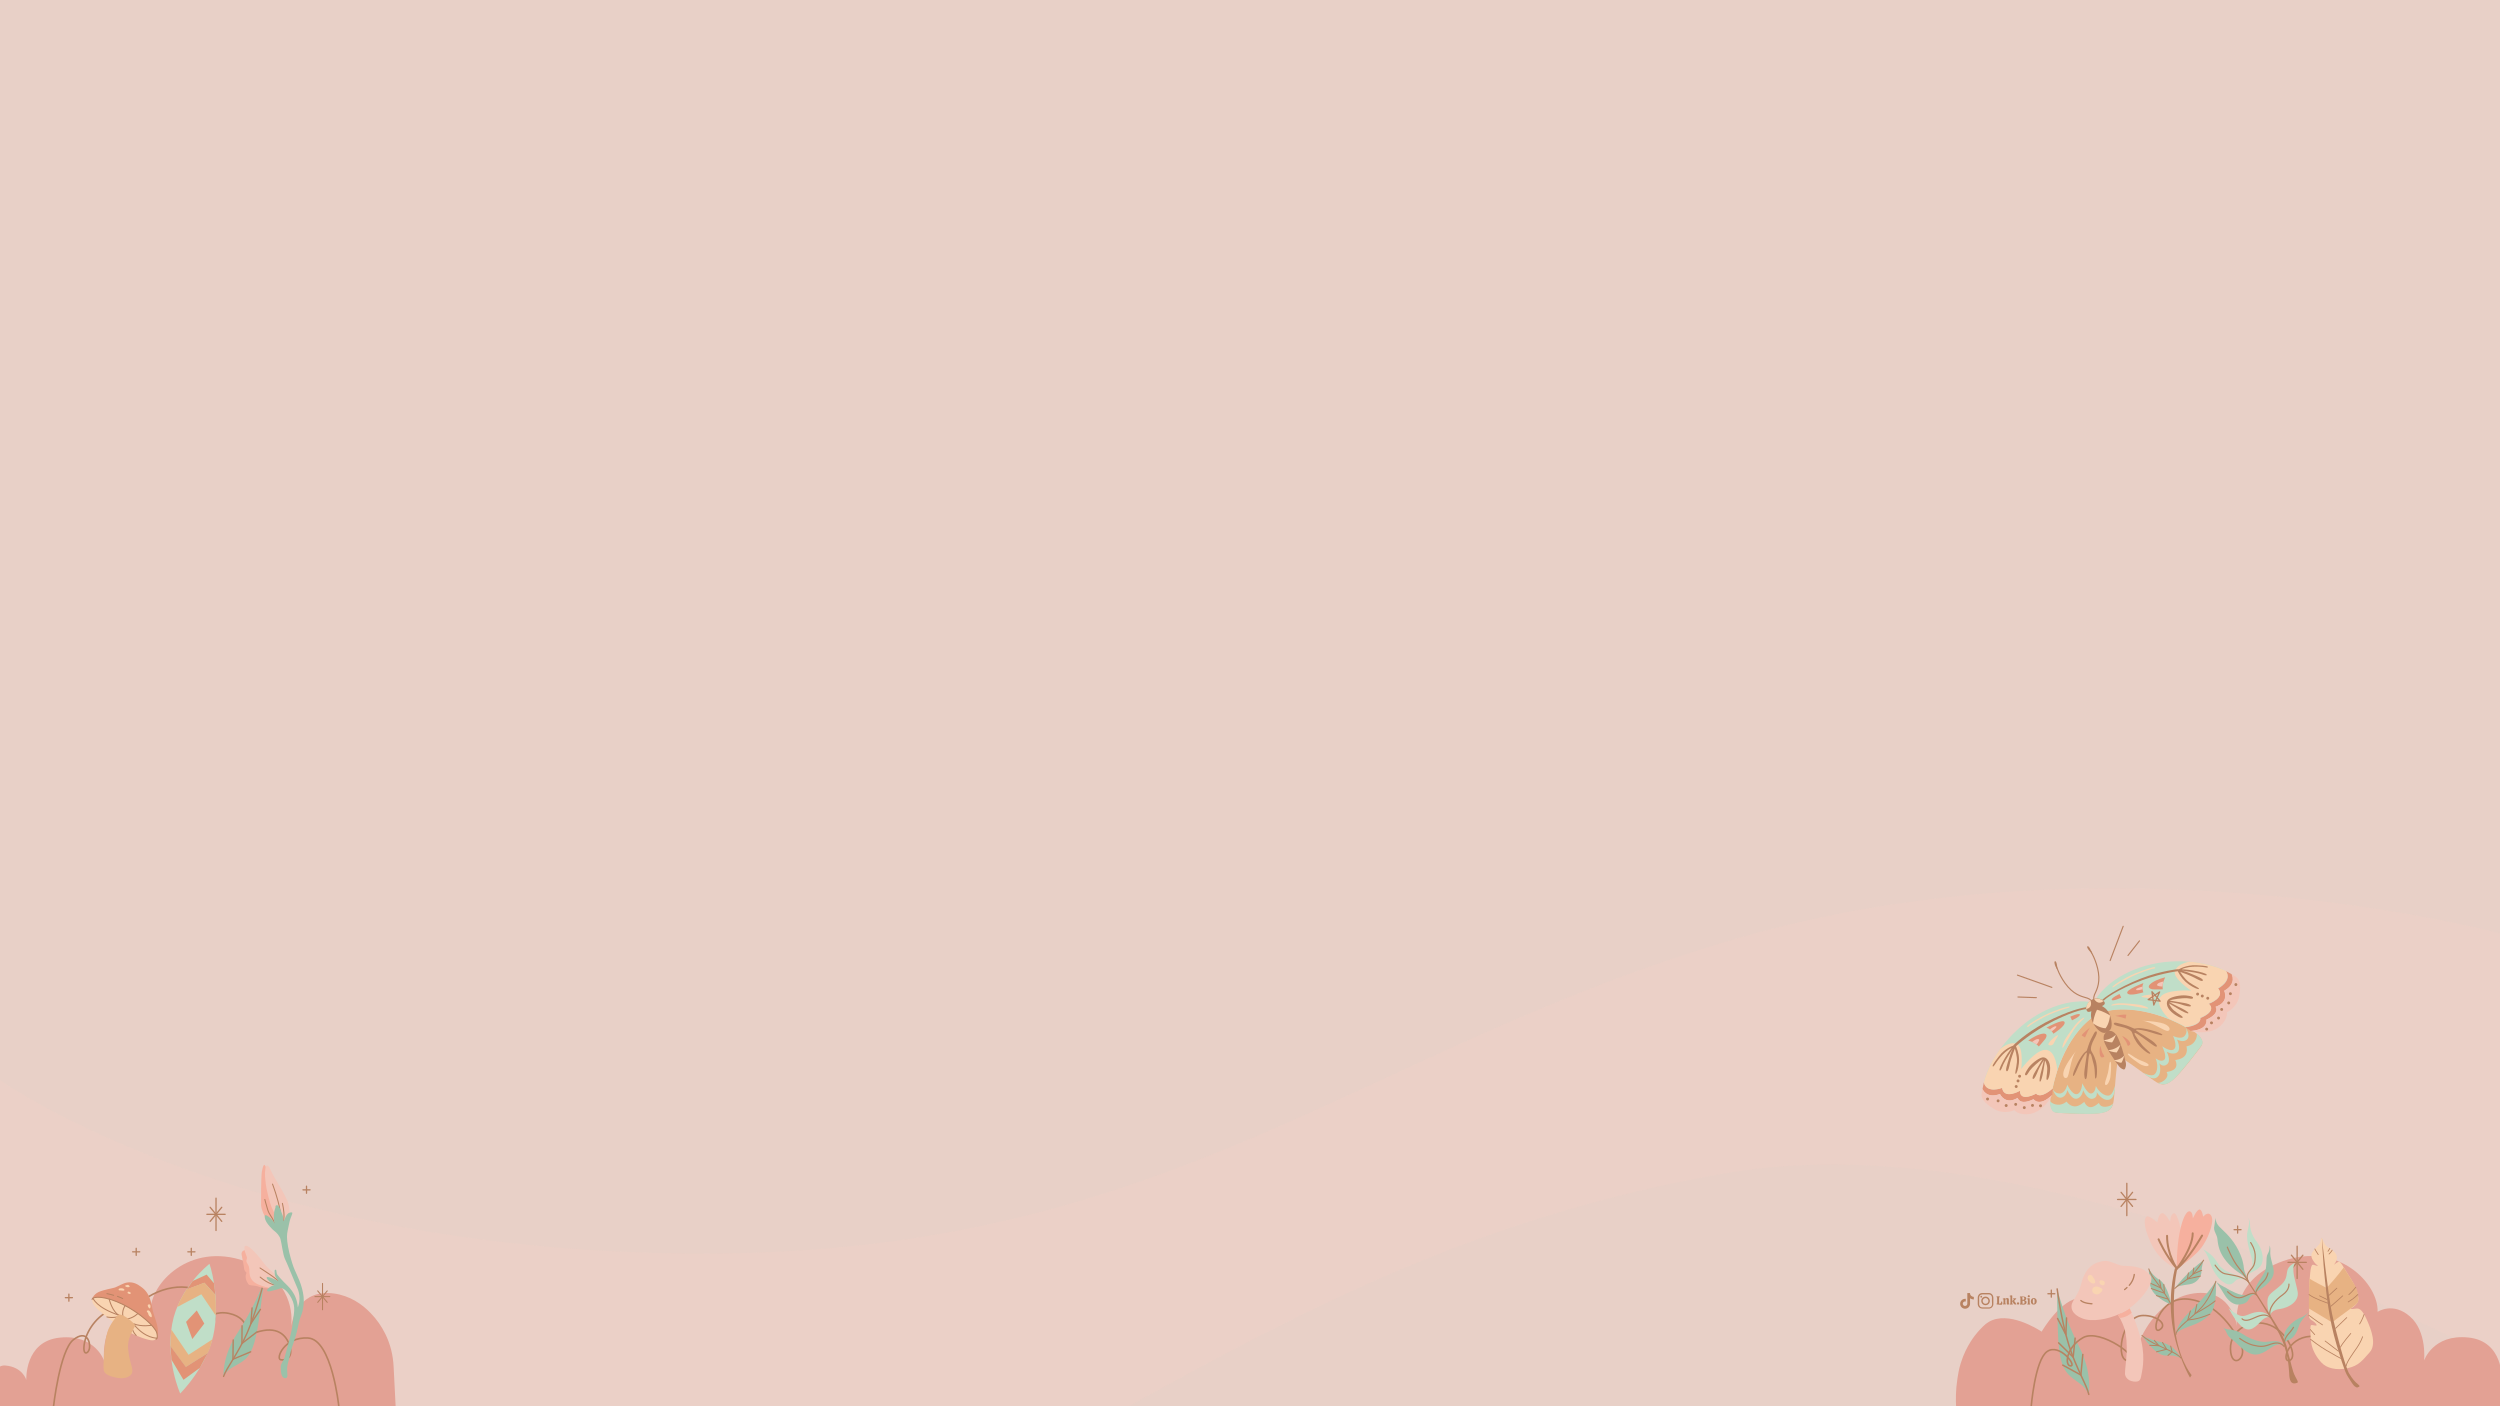 <?xml version="1.0" encoding="utf-8"?>
<!-- Generator: Adobe Illustrator 27.4.0, SVG Export Plug-In . SVG Version: 6.00 Build 0)  -->
<svg version="1.1" id="Layer_2_00000125573127398769242890000015701075204274931083_"
	 xmlns="http://www.w3.org/2000/svg" xmlns:xlink="http://www.w3.org/1999/xlink" x="0px" y="0px" viewBox="0 0 1920 1080"
	 style="enable-background:new 0 0 1920 1080;" xml:space="preserve">
<style type="text/css">
	.st0{clip-path:url(#XMLID_00000029733296461401672160000012913380600751518619_);}
	.st1{opacity:0.3;fill:#F0D0C7;enable-background:new    ;}
	.st2{fill:none;stroke:#B88261;stroke-width:0.877;stroke-miterlimit:10;}
	.st3{fill:#B88261;}
	.st4{fill:#E7B283;}
	.st5{fill:#E29376;}
	.st6{fill:#F9D4B1;}
	.st7{fill:#C0DEC8;}
	.st8{fill:#F3C6B9;}
	.st9{fill:none;stroke:#B88261;stroke-width:0.877;stroke-linecap:round;stroke-miterlimit:10;}
	.st10{fill:none;stroke:#B88261;stroke-width:0.973;stroke-linecap:round;stroke-linejoin:round;stroke-miterlimit:10;}
	.st11{fill:#E3A194;}
	.st12{fill:#9AC1A9;}
	.st13{fill:none;stroke:#B88261;stroke-width:1.143;stroke-linecap:round;stroke-linejoin:round;stroke-miterlimit:10;}
	.st14{fill:none;stroke:#B88261;stroke-width:1.006;stroke-linecap:round;stroke-linejoin:round;stroke-miterlimit:10;}
	.st15{fill:none;stroke:#B88261;stroke-width:1.251;stroke-linecap:round;stroke-linejoin:round;stroke-miterlimit:10;}
	.st16{fill:#F6B09E;}
	.st17{fill:none;stroke:#B88261;stroke-width:1.531;stroke-linecap:round;stroke-linejoin:round;stroke-miterlimit:10;}
	.st18{fill:none;stroke:#B88261;stroke-width:0.766;stroke-linecap:round;stroke-linejoin:round;stroke-miterlimit:10;}
	.st19{fill:none;stroke:#B88261;stroke-width:1.028;stroke-linecap:round;stroke-miterlimit:10;}
	.st20{fill:none;stroke:#B88261;stroke-width:0.632;stroke-linecap:round;stroke-miterlimit:10;}
	.st21{fill:none;stroke:#B88261;stroke-width:0.915;stroke-linecap:round;stroke-miterlimit:10;}
	.st22{fill:none;stroke:#B88261;stroke-width:1.066;stroke-linecap:round;stroke-linejoin:round;stroke-miterlimit:10;}
	.st23{fill:none;stroke:#B88261;stroke-width:0.821;stroke-linecap:round;stroke-linejoin:round;stroke-miterlimit:10;}
	.st24{fill:none;stroke:#B88261;stroke-width:0.797;stroke-linecap:round;stroke-miterlimit:10;}
</style>
<g>
	<defs>
		<rect id="XMLID_00000181055417188480198630000001816666888478950280_" width="1920" height="1080"/>
	</defs>
	
		<use xlink:href="#XMLID_00000181055417188480198630000001816666888478950280_"  style="overflow:visible;opacity:0.68;fill:#E8D0C7;enable-background:new    ;"/>
	<clipPath id="XMLID_00000093165317054273464630000000075444268771001270_">
		
			<use xlink:href="#XMLID_00000181055417188480198630000001816666888478950280_"  style="overflow:visible;opacity:0.68;enable-background:new    ;"/>
	</clipPath>
	<g style="clip-path:url(#XMLID_00000093165317054273464630000000075444268771001270_);">
		<path class="st1" d="M0,829.5c0,0,188.5,134.4,544.6,133.2s501.6-158.5,790.5-242.3c289-83.8,584.9-3.5,584.9-3.5V1046
			c0,0-341.4-188.8-594.4-145s-408.8,157-619.1,266.5c-163.2,85-538.1,124.5-706.5-69.4V829.5z"/>
		<g>
			<g>
				<g>
					<path class="st2" d="M1608.3,767.9c0,0-0.8-1.1,0.2-3.8c1-2.6,4.5-7.6,3.1-17.1c-1.4-9.4-6.2-17-6.2-17"/>
					<path class="st3" d="M1603.1,726.8c-0.7,0.4,0.6,2.4,1.5,3.4c1,1,1.9,2.1,2.3,3c0,0-0.8-3.2-1.6-4.4
						C1604.6,727.4,1603.8,726.4,1603.1,726.8z"/>
				</g>
				<g>
					<path class="st2" d="M1606.2,768.9c0,0-0.3-1.3-3-2.3c-2.6-1-8.7-1.5-15-8.7s-8.9-15.8-8.9-15.8"/>
					<path class="st3" d="M1578.3,738.2c0.8-0.2,1.4,2,1.5,3.4c0.2,1.4,0.3,2.8,0.7,3.7c0,0-1.9-2.6-2.3-4.1
						C1577.8,739.8,1577.5,738.5,1578.3,738.2z"/>
				</g>
				<g>
					<path class="st4" d="M1605.9,782.2c0,0-15.3,9.4-25.9,39.9s-2.6,32.3,0.2,32.5c2.8,0.2,25.1,1.8,33.8,0.1c8.6-1.7,9-5.7,9.7-13
						c0.6-7.4,1.4-18.6,2.4-25.2s-5.1-18.9-7.9-24.2C1615.4,786.9,1609,779.9,1605.9,782.2z"/>
					<path class="st5" d="M1605,789.2c0,0-5.4,4.2-6.3,6l2.6,1.6C1601.4,796.8,1603.3,791.8,1605,789.2z"/>
					<path class="st6" d="M1594.4,807.2c0,0-4.9,5.8-8.1,12c-3.3,6.2-1.3,9.7,1,8.5C1589.5,826.6,1589.8,813.4,1594.4,807.2z"/>
					<path class="st3" d="M1610.1,792.2c0.8,0.5,0.1,2.5-1.8,5.9s-3,7-2.2,9c0.9,1.9,1.9,2.6,3.4,7.4c1.5,4.8,1.2,13.5,0,13.8
						s0-5.6-1.6-11s-1.4-7.1-2.8-8.3s-1.8,16.6-2.6,18.7c-0.6,2.1-1.7,1.2-1.8-2.3c-0.2-3.5,2.1-15,2-16.6s-2.6,2-4.8,6.4
						c-2.2,4.4-4.7,11.7-5.7,11.1c-1-0.6,2.3-8.8,5.8-14.2c3.4-5.4,4.2-4,4.8-5.7s1.4-4.8,3-8.2
						C1607.7,794.7,1608.9,791.4,1610.1,792.2z"/>
					<path class="st5" d="M1613,803.5c0.3-1.1,0.6,3.2,1.8,5.4s2.2,2.8-0.2,3.2C1612.4,812.6,1612,807.1,1613,803.5z"/>
					<path class="st6" d="M1620.8,815.5c1.2,0.5,0.1,10.8-0.1,12.2s-1.8,6-3.5,5.6s0.9-5.9,1.7-9.3
						C1619.8,820.7,1619.7,815,1620.8,815.5z"/>
					<path class="st7" d="M1624.2,834c0,0-1.4,7-4.7,7.4c-3.3,0.5-7.8-3-9.9-7.4c0,0-0.2,5.2-3.4,5.8c-3.2,0.6-7-7.9-7-7.9
						s-0.4,7.8-4.2,8.4c-3.7,0.6-7.3-7.2-7.3-7.2s-1.5,6.6-5.8,6.7s-5.5-3.8-5.5-3.8s1.9,7.4,6.2,7s5.1-5.8,5.1-5.8s3.1,7.4,7.2,6.6
						c4.1-0.7,5-6.5,5-6.5s2.7,7.1,7,6.6c4.3-0.6,3.4-5.1,3.4-5.1s4.3,7,9.4,5.8C1624.9,843.1,1624.2,834,1624.2,834z"/>
					<path class="st7" d="M1622.8,847.4c0,0-1.4,2.3-5.8,2.6s-5-3-5-3s-4.1,3.8-7,3.3c-3-0.6-4.3-4.1-4.3-4.1s-3.8,3.8-7.6,3.5
						c-3.8-0.3-6-3.7-6-3.7s-2.9,2.8-7,2.4c-4-0.4-5.7-2.7-5.7-2.7s-0.3,2,0.6,5c1,3,2.2,3.8,5.4,4s15,0.9,24.1,0.8
						C1613.9,855.4,1621.4,854.8,1622.8,847.4z"/>
				</g>
				<g>
					<path class="st4" d="M1618.6,776.4c0,0,17.1-5.5,47.1,6.2c30.1,11.8,26.2,19,24.6,21.2c-1.7,2.2-15,20.2-21.8,25.8
						c-6.9,5.5-10.2,3.2-16.2-1.1c-6.1-4.3-15-11-20.7-14.6c-5.7-3.4-11-16.2-13.4-21.8C1615.9,786.6,1614.8,777.2,1618.6,776.4z"/>
					<path class="st5" d="M1624.4,780.2c0,0,6.6-1.4,8.6-0.9l-0.5,3C1632.6,782.4,1627.6,780.6,1624.4,780.2z"/>
					<path class="st6" d="M1645,783.9c0,0,7.6,0.1,14.4,1.6s8.2,5.3,5.8,6.2C1662.9,792.7,1652.6,784.5,1645,783.9z"/>
					<path class="st3" d="M1623.4,786.1c-0.1,1,1.8,1.7,5.7,2.5s7.4,2.3,8.2,4.2c0.9,1.9,0.7,3.1,3.4,7.4s9.4,9.7,10.6,9
						c1-0.7-4.2-3.6-7.4-8.3s-4.5-5.7-4.6-7.5c0-1.8,13.8,9.4,15.8,10.2s2-0.5-0.6-2.9s-12.8-8.2-13.9-9.3s3.2-0.6,7.9,0.5
						c4.7,1.2,11.9,4,12.2,2.9c0.2-1.1-8.2-4-14.6-4.9s-5.8,0.6-7.4-0.1s-4.5-2.1-8.2-3C1626.9,785.9,1623.6,784.6,1623.4,786.1z"/>
					<path class="st5" d="M1630.1,795.7c-1-0.5,2,2.6,3,4.9c1,2.3,0.7,3.4,2.5,2C1637.4,801,1633.5,797.3,1630.1,795.7z"/>
					<path class="st6" d="M1634.2,809.4c-0.4,1.3,8.2,7.1,9.3,7.8c1.1,0.8,5.8,2.5,6.6,1c0.8-1.5-5.1-3.2-8.2-4.7
						S1634.6,808.2,1634.2,809.4z"/>
					<path class="st7" d="M1646,823.9c0,0,6.2,3.4,8.7,1.2s2.7-7.9,0.8-12.3c0,0,4.1,3.3,6.6,1.1c2.5-2.1-1.5-10.4-1.5-10.4
						s6.2,4.7,9,2.3c3-2.4-0.7-10.2-0.7-10.2s6,3.1,8.9,0c2.8-3.2,0.6-6.7,0.6-6.7s4.3,6.2,1.3,9.3c-3,3-7.8,0.1-7.8,0.1
						s3.5,7.1,0.3,9.8c-3.2,2.6-8.2-0.4-8.2-0.4s3.7,6.7,0.4,9.6c-3.3,2.9-6.1-0.8-6.1-0.8s2.6,7.8-1.8,10.9
						C1652.5,830.4,1646,823.9,1646,823.9z"/>
					<path class="st7" d="M1657.1,831.6c0,0,2.6,0.5,5.8-2.6c3.1-3.1,1-5.7,1-5.7s5.5-0.6,7-3.3c1.5-2.6-0.3-5.9-0.3-5.9
						s5.4-0.5,7.6-3.5s1-7,1-7s4-0.4,6.3-3.8c2.3-3.4,1.6-6.1,1.6-6.1s1.7,1,3.4,3.8c1.7,2.7,1.4,4.1-0.6,6.7
						c-2,2.6-9.1,12.1-15,18.8C1669,830,1663.7,835.3,1657.1,831.6z"/>
				</g>
				<g>
					<path class="st7" d="M1604.2,769.4c0,0-17.2-3.3-39.8,10.1s-37.4,36.9-40.8,51.8c0,0,1.6,8.6,14,4.2c0,0,1,9,13.7,2.2
						c0,0-0.6,8.8,12.4,2.2c0,0,3.5,4.6,12.8-4c0,0,5-33.9,29.4-53.7c0,0,3-3,2.5-7.5C1607.8,770.2,1604.2,769.4,1604.2,769.4z"/>
					<path class="st5" d="M1576.5,835.9c0,0-8.7,8.3-12.8,4c0,0-12.1,6.8-12.4-2.2c0,0-12.2,7-13.7-2.2c0,0-11.6,4.8-14-4.2l-1,5
						c0,0,2.8,7.8,13.4,3.9c0,0,3.8,8.7,13.6,3c0,0,1.4,6.2,12.2,1c0,0,4,6.6,14.4-3.4L1576.5,835.9z"/>
					<path class="st8" d="M1547,852.6c0,0-7.7,3.8-15.8-1c-8.1-4.9-8.9-8.2-9.3-9.6s0.6-5.7,0.6-5.7s2.8,7.8,13.4,3.9
						c0,0,3.9,8.8,13.6,3c0,0,1.5,6.2,12.2,1c0,0,4.7,6.3,14.4-3.4c0,0-4.2,9.2-12.1,13C1556.2,857.8,1548.5,854.9,1547,852.6z"/>
					<path class="st6" d="M1536.2,805.6c0,0,6.6-5.9,12.4-4c5.9,1.9,3.7,19.4,3.7,19.4s11.6-15.7,19.3-14.7c7.7,1,8.4,15.8,8.4,15.8
						s-3.3,11-3.5,13.8c0,0-9.1,8.4-12.8,4c0,0-12.4,7-12.4-2.2c0,0-12,7.2-13.7-2.2c0,0-12,4.6-14-4.2
						C1523.5,831.4,1526.6,818.3,1536.2,805.6z"/>
					<path class="st3" d="M1602.2,773.6c0,0-7.7,0.4-25.4,8.7s-27.9,18.1-29,19s-1.7,1.8-1.7,1.8s-6.2,1.8-11,8.2
						c-4.9,6.3-5.1,7.4-4.6,7.7s1-0.5,1.6-1.4c0.6-1,6.2-9.8,12.9-12.8c0,0-2.6,3.2-5.1,7.5c-2.6,4.4-5,9.3-4.1,9.8
						c0.8,0.6,1.8-2.2,2.9-4.9c1.1-2.6,7.2-11.9,7.2-11.9s-1.6,2.9-3,7.6c-1.4,4.7-3,9.2-1.8,9.8s2.1-3.8,2.6-6.4
						c0.6-2.6,2.9-9.1,3.7-11c0,0,2,5.8,1.6,10.4c-0.4,4.6-1.8,8.6-1,9c0.7,0.4,2-3.4,2.5-8s-0.3-8.6-2.2-13.2
						c0,0,11.7-10.9,29.3-19.6c17.6-8.7,24.9-8.9,24.9-8.9L1602.2,773.6z"/>
					<path class="st3" d="M1555.7,825.8c1,0.4,1.5-1.2,3.2-3.6c1.7-2.4,7.8-7.8,9.8-8.8c0,0-4.6,7.8-5.8,9.8
						c-1.2,1.9-2.5,4.9-1.6,5.4c1,0.6,3-3.8,4-6.5c1-2.6,4.4-8,4.4-8s-0.9,4.5-1.8,7.8c-1,3.4-2.1,8.6-1.2,8.8
						c0.8,0.2,1.9-4,2.6-8.2s1.3-8.1,1.3-8.1s1.7,2.8,1.7,6.6s-1.3,8.2-0.2,8.4c1,0.2,2.5-4.3,2.4-9.4s-3-8.5-6-7.9
						c-3.1,0.6-8.5,4.9-10.8,8.2C1555.4,823.8,1554.6,825.4,1555.7,825.8z"/>
					<path class="st6" d="M1589.5,773.2c-0.1,0.8-0.2,0.6-3,1.4c-2.8,0.8-11.2,3.5-17.4,6.9c-6.2,3.3-10.6,6.2-11.3,7
						c-0.7,0.7-1.5-0.1-0.5-1c1-1,10.4-7.2,19.3-10.6C1585.4,773.4,1589.6,772.7,1589.5,773.2z"/>
					<path class="st5" d="M1565.8,803.7c0,0,3.5-3.8,5-5.8c1.4-2.1,1.9-5.1-3.3-3.8c-5.2,1.4-9.8,5.1-9.8,5.1
						S1562.7,800.2,1565.8,803.7z"/>
					<path class="st8" d="M1565.9,798.2c1,0.7-1.8,4-1.8,4s-2.1-1.4-3.4-2C1560.7,800.2,1564.4,797.1,1565.9,798.2z"/>
					<path class="st5" d="M1571.6,789.3c0,0,3.2,0.4,5.4,4.6c0,0,9.6-6,8.6-8.9C1584.6,782,1571.6,789.3,1571.6,789.3z"/>
					<path class="st8" d="M1579.2,788.3c0.9,0.8-3.4,3.7-3.4,3.7l-1.5-1.4C1574.3,790.6,1578.2,787.4,1579.2,788.3z"/>
					<path class="st5" d="M1590,780.8l1.3,2.8c0,0,6.7-3,6-4.5C1596.6,777.8,1590,780.8,1590,780.8z"/>
					<path class="st6" d="M1600.7,781.7c0.3,0.6-2.8,2.2-6.6,7.2c-3.8,5-9.2,15.8-9.9,15.8c-0.7,0-0.2-1.8,1-4.9
						c1.3-3,6.2-9.4,8.6-12.7C1596.4,783.9,1600.2,781,1600.7,781.7z"/>
					<path class="st6" d="M1580.6,795.1c0.4,0.2-1.8,2.8-2.8,5.2c-1,2.3-2.2,3-4.3,2.3C1571.3,802,1579.4,794.5,1580.6,795.1z"/>
					<g>
						<path class="st3" d="M1550,827c0.2,0.6,1,0.8,1.5,0.6s0.8-1,0.6-1.5c-0.2-0.6-1-0.8-1.5-0.6C1550,825.7,1549.8,826.4,1550,827
							z"/>
						<path class="st3" d="M1548.8,830.6c0.2,0.6,1,0.8,1.5,0.6c0.6-0.2,0.8-1,0.6-1.5c-0.2-0.6-1-0.8-1.5-0.6
							C1548.8,829.4,1548.6,830.1,1548.8,830.6z"/>
						<path class="st3" d="M1547.4,834.9c0.2,0.6,1,0.8,1.5,0.6c0.6-0.2,0.8-1,0.6-1.5c-0.2-0.6-1-0.8-1.5-0.6
							C1547.4,833.7,1547.1,834.3,1547.4,834.9z"/>
						<path class="st3" d="M1525.4,844.5c0.2,0.6,1,0.8,1.5,0.6s0.8-1,0.6-1.5c-0.2-0.6-1-0.8-1.5-0.6
							C1525.4,843.3,1525.1,843.9,1525.4,844.5z"/>
						<path class="st3" d="M1533.5,845.9c0.2,0.6,1,0.8,1.5,0.6s0.8-1,0.6-1.5c-0.2-0.6-1-0.8-1.5-0.6
							C1533.5,844.7,1533.3,845.4,1533.5,845.9z"/>
						<path class="st3" d="M1539.7,849.5c0.2,0.6,1,0.8,1.5,0.6c0.6-0.2,0.8-1,0.6-1.5c-0.2-0.6-1-0.8-1.5-0.6
							C1539.7,848.3,1539.4,849,1539.7,849.5z"/>
						<path class="st3" d="M1547,848.6c0.2,0.6,1,0.8,1.5,0.6s0.8-1,0.6-1.5c-0.2-0.6-1-0.8-1.5-0.6S1546.8,848.1,1547,848.6z"/>
						<path class="st3" d="M1553.6,851.1c0.2,0.6,1,0.8,1.5,0.6c0.6-0.2,0.8-1,0.6-1.5c-0.2-0.6-1-0.8-1.5-0.6
							C1553.6,849.9,1553.4,850.6,1553.6,851.1z"/>
						<path class="st3" d="M1559.9,849.4c0.2,0.6,1,0.8,1.5,0.6c0.6-0.2,0.8-1,0.6-1.5c-0.2-0.6-1-0.8-1.5-0.6
							C1559.9,848.2,1559.7,848.9,1559.9,849.4z"/>
						<path class="st3" d="M1566.1,849.7c0.2,0.6,1,0.8,1.5,0.6s0.8-1,0.6-1.5c-0.2-0.6-1-0.8-1.5-0.6
							C1566,848.5,1565.8,849.1,1566.1,849.7z"/>
					</g>
				</g>
				<g>
					<path class="st7" d="M1609.9,766.8c0,0,8.7-15.2,33.5-23.7c24.9-8.6,52.3-4.5,65.9,2.6c0,0,5.5,6.8-6,13.4
						c0,0,6.2,6.6-7.2,11.8c0,0,7,5.4-6.4,10.9c0,0,1.2,5.7-11.4,7.1c0,0-29-18.2-59.9-12.5c0,0-4.3,0.3-7.4-3
						C1608.2,770.1,1609.9,766.8,1609.9,766.8z"/>
					<path class="st5" d="M1678.5,789c0,0,12-1.2,11.4-7.1c0,0,13-4.8,6.4-10.9c0,0,13.1-4.7,7.2-11.8c0,0,11.2-5.7,6-13.4l4.5,2.4
						c0,0,4.2,7.2-5.7,12.7c0,0,4.2,8.6-6.6,12.3c0,0,3.9,5-7.1,9.9c0,0,2.4,7.4-12,8.7L1678.5,789z"/>
					<path class="st8" d="M1710.3,777.4c0,0,7.9-3.4,9.5-12.6s-0.4-12.1-1.3-13.3c-0.9-1.3-4.7-3.3-4.7-3.3s4.2,7.2-5.7,12.7
						c0,0,4.2,8.7-6.6,12.3c0,0,3.7,5.1-7.1,9.9c0,0,1.8,7.7-12,8.7c0,0,9.8,2.7,17.8-0.7S1711.1,779.9,1710.3,777.4z"/>
					<path class="st6" d="M1681.5,738.6c0,0-8.7,1.1-11.1,6.8s12.4,15.4,12.4,15.4s-19.4-1.4-23.7,5c-4.3,6.4,6.6,16.6,6.6,16.6
						s10.6,4.7,12.7,6.3c0,0,12.3-1.4,11.4-7.1c0,0,13.4-5,6.4-10.9c0,0,13.3-4.5,7.2-11.8c0,0,11.2-6.2,6-13.4
						C1709.4,745.8,1697.5,739.6,1681.5,738.6z"/>
					<path class="st3" d="M1614.4,768c0,0,5.3-5.6,23.2-13.7c17.8-8.1,31.8-9.4,33.3-9.8c1.4-0.2,2.5-0.1,2.5-0.1s5.4-3.4,13.4-3.1
						c7.9,0.4,8.9,0.9,8.9,1.4s-1,0.5-2.1,0.2c-1-0.2-11.5-1.7-18.1,1.5c0,0,4.1,0.1,9.1,1s10.2,2.2,10.2,3.3c-0.1,1-2.8-0.1-5.6-1
						c-2.8-0.9-13.8-2.3-13.8-2.3s3.2,0.6,7.8,2.6c4.6,1.9,9,3.7,8.6,5s-4.2-0.9-6.6-2.2s-8.8-3.8-10.8-4.4c0,0,3.1,5.3,6.9,8
						s7.7,4.2,7.5,5s-3.9-0.7-7.7-3.3c-3.7-2.6-6.3-5.8-8.6-10.2c0,0-15.8,1.8-33.9,9.5c-18.1,7.8-22.9,13.1-22.9,13.1L1614.4,768z"
						/>
					<path class="st3" d="M1684.2,766.5c-0.4,1-1.9,0.4-4.8,0.1c-2.9-0.2-11,0.8-13.1,1.8c0,0,9,1.5,11.2,1.9s5.3,1.2,5.1,2.3
						c-0.2,1-4.8-0.2-7.5-1.2c-2.6-1-9-1.8-9-1.8s3.9,2.2,7.1,3.7c3.2,1.4,7.8,4,7.5,4.8s-4.3-1.1-7.9-3.3c-3.7-2.2-7-4.2-7-4.2
						s1,3.1,4,5.6s7,4.3,6.5,5.3c-0.6,1-4.9-1-8.6-4.3c-3.8-3.4-4.6-7.8-2.2-9.8s9.2-3.3,13.3-2.9
						C1683,765,1684.6,765.5,1684.2,766.5z"/>
					<path class="st6" d="M1622.3,758.1c0.6,0.5,0.6,0.2,3-1.4c2.4-1.6,10-6.2,16.6-8.8s11.6-4.1,12.6-4.1c1-0.1,0.9-1.2-0.5-1
						s-12.2,3.3-20.6,7.8C1625.1,755,1621.9,757.8,1622.3,758.1z"/>
					<path class="st5" d="M1661,759.8c0,0-5.2,0.2-7.7,0c-2.5-0.3-5.1-1.9-0.7-5c4.4-3,10.3-4.2,10.3-4.2S1660.3,755.3,1661,759.8z"
						/>
					<path class="st8" d="M1656.6,756.4c-0.1,1.2,4.2,1.3,4.2,1.3s0.2-2.6,0.7-3.9C1661.6,753.8,1656.8,754.6,1656.6,756.4z"/>
					<path class="st5" d="M1646.2,755c0,0-1.8,2.7-0.1,7.1c0,0-10.8,3.4-12.3,0.7C1632.2,760.1,1646.2,755,1646.2,755z"/>
					<path class="st8" d="M1640.5,760c0,1.2,5-0.2,5-0.2l-0.1-2.1C1645.4,757.8,1640.5,758.7,1640.5,760z"/>
					<path class="st5" d="M1627.8,763.4l1.3,2.8c0,0-6.6,3.1-7.3,1.7C1621.2,766.4,1627.8,763.4,1627.8,763.4z"/>
					<path class="st6" d="M1621.5,772.1c0.2,0.6,3.5-0.7,9.8-0.3s18,3.3,18.5,2.7c0.4-0.6-1.3-1.3-4.4-2.3s-11.2-1.5-15.3-1.7
						C1626,770.3,1621.2,771.3,1621.5,772.1z"/>
					<path class="st6" d="M1644.7,765.5c-0.1,0.4,3.3,0.5,5.8,1.2s3.6,0.3,4.6-1.8C1656.1,762.9,1645,764.2,1644.7,765.5z"/>
					<path class="st3" d="M1688.8,763c0.2,0.6,0,1.2-0.6,1.5c-0.6,0.2-1.2,0-1.5-0.6c-0.2-0.6,0-1.2,0.6-1.5
						C1687.9,762.2,1688.6,762.4,1688.8,763z"/>
					<path class="st3" d="M1692.4,764.5c0.2,0.6,0,1.2-0.6,1.5c-0.6,0.2-1.2,0-1.5-0.6c-0.2-0.6,0-1.2,0.6-1.5
						C1691.5,763.7,1692.2,763.9,1692.4,764.5z"/>
					<path class="st3" d="M1696.6,766.2c0.2,0.6,0,1.2-0.6,1.5c-0.6,0.2-1.2,0-1.5-0.6c-0.2-0.6,0-1.2,0.6-1.5
						C1695.7,765.4,1696.3,765.6,1696.6,766.2z"/>
					<path class="st3" d="M1718.2,755.7c0.2,0.6,0,1.2-0.6,1.5s-1.2,0-1.5-0.6c-0.2-0.6,0-1.2,0.6-1.5
						C1717.3,754.9,1717.9,755.1,1718.2,755.7z"/>
					<path class="st3" d="M1714,762.7c0.2,0.6,0,1.2-0.6,1.5c-0.6,0.2-1.2,0-1.5-0.6c-0.2-0.6,0-1.2,0.6-1.5
						C1713,761.9,1713.8,762.2,1714,762.7z"/>
					<path class="st3" d="M1712.7,769.8c0.2,0.6,0,1.2-0.6,1.5c-0.6,0.2-1.2,0-1.5-0.6c-0.2-0.6,0-1.2,0.6-1.5
						C1711.8,769,1712.5,769.3,1712.7,769.8z"/>
					<path class="st3" d="M1707.3,774.8c0.2,0.6,0,1.2-0.6,1.5c-0.6,0.2-1.2,0-1.5-0.6c-0.2-0.6,0-1.2,0.6-1.5
						C1706.3,774,1707,774.2,1707.3,774.8z"/>
					<path class="st3" d="M1704.9,781.4c0.2,0.6,0,1.2-0.6,1.5c-0.6,0.2-1.2,0-1.5-0.6c-0.2-0.6,0-1.2,0.6-1.5
						C1703.9,780.6,1704.6,780.9,1704.9,781.4z"/>
					<path class="st3" d="M1699.5,785.1c0.2,0.6,0,1.2-0.6,1.5c-0.6,0.2-1.2,0-1.5-0.6s0-1.2,0.6-1.5
						C1698.6,784.3,1699.2,784.6,1699.5,785.1z"/>
					<path class="st3" d="M1695.8,789.9c0.2,0.6,0,1.2-0.6,1.5c-0.6,0.2-1.2,0-1.5-0.6c-0.2-0.6,0-1.2,0.6-1.5
						C1694.8,789.1,1695.4,789.4,1695.8,789.9z"/>
				</g>
				<g>
					<path class="st3" d="M1632.2,820.3c0,0,0.8-1.6,0.5-3.8s-4.3-17.8-7.5-21.9c-3.2-4.1-5.9-2.6-5.9-2.6c3-1.4,3.1-6.7,1.2-12.2
						c-2-5.4-6.2-7.1-6.2-7.1c3.3-1.5,2.5-3.3,0.2-4.7c-2.2-1.5-5.4-1.4-6.6-0.9l-1.8,0.9c-1.2,0.6-3.3,3-3.7,5.6
						c-0.3,2.7,0.5,4.5,3.8,3c0,0-1.4,4.3,1.4,9.4c2.8,5,7,8.4,10,7c0,0-2.9,1.1-1.8,6.2c1,5,10.3,18.3,11.8,20
						c1.4,1.6,3.1,2.1,3.1,2.1S1631.8,821.8,1632.2,820.3z"/>
					<path class="st6" d="M1605.4,768.2c0,0,2.5,5.4-3.2,6.8C1602.2,775,1601.8,771.4,1605.4,768.2z"/>
					<path class="st6" d="M1610.5,775.5c0,0-2.2,3.8-3.1,10.4c0,0,4.9,3.7,9.7,3.8c3-3.8,3.4-9.8,3.4-9.8
						C1614.9,776.3,1610.5,775.5,1610.5,775.5z"/>
					<path class="st6" d="M1615.5,798.9c0,0,5.6-0.2,9.6-4.4c0,0-1.6,4.3-3,6.1C1622.1,800.5,1618.7,800.6,1615.5,798.9z"/>
					<path class="st6" d="M1619,806.6c0,0,5.6-0.2,9.6-4.4c0,0-1.6,4.3-3,6.1C1625.6,808.2,1622.2,808.3,1619,806.6z"/>
					<path class="st6" d="M1623.6,814.2c0,0,4.7,0.2,7.8-3.6c0,0-1,4.1-2.2,5.6C1629.3,816.2,1626.5,816.2,1623.6,814.2z"/>
					<path class="st6" d="M1608.2,767c0,0,2.6,5.4,7.3,1.9C1615.4,768.9,1613.1,766.2,1608.2,767z"/>
				</g>
			</g>
			<line class="st9" x1="1620.6" y1="737.7" x2="1630.6" y2="711.4"/>
			<line class="st9" x1="1634.3" y1="733.8" x2="1643.1" y2="722.6"/>
			<polygon class="st10" points="1654.1,771.9 1652.7,761.6 1659,768.9 1649.8,767.7 1658.6,761.8 			"/>
			<line class="st9" x1="1575.8" y1="758.3" x2="1549.4" y2="748.9"/>
			<line class="st9" x1="1563.9" y1="766.2" x2="1549.8" y2="765.7"/>
		</g>
		<path class="st11" d="M1951.6,1080.8c0,0-0.5-33.3-14-32.2c-13.4,1.1-16.2,11.1-16.2,11.1s1.6-29.7-25.7-32.5
			c-27.2-2.8-34,17.7-34,17.7s2.4-22.3-10.8-33.8c-13.2-11.6-24.9-3.6-24.9-3.6c0.8-21.5-29.9-54.2-72.6-39
			c-37.4,13.3-36.3,42.8-35.4,49.8c-1.1-6.1-6.9-28.5-32.9-25c-30.1,4-42.4,37.8-42.4,37.8c-8.7-26.4-29.3-34-44.4-34.2
			c-15.2-0.3-30.3,25.8-30.3,25.8c-2.9-1.9-25.6-16.3-40.6-7.5c-3.2,1.9-5.6,4.6-8.5,7.8c-1.6,1.9-8.8,10.2-13,23.8
			c-1.5,4.8-2.1,8.5-2.6,12c-1.4,9-1.3,16.5-1,21.9"/>
		<g>
			<g>
				<path class="st12" d="M1579.9,989.9c0,0-0.1,16.2,0.6,33.7c0.7,17.4,2.6,27.3,9.4,33.3c6.9,6,10.7,6.4,14.2,14.1
					c0,0,3.3-16.3-7.7-37.5C1585.5,1012.2,1579.9,989.9,1579.9,989.9z"/>
				<path class="st13" d="M1579.9,989.9c0,0,3.3,25.2,9,43.2c5.7,18,13.8,30.6,15.3,37.8"/>
				<polyline class="st13" points="1587.1,1012.2 1586.6,1025 1580.2,1012.6 				"/>
				<polyline class="st13" points="1593.7,1027.7 1592.2,1042.3 1581,1031.3 				"/>
				<polyline class="st13" points="1599.6,1040.2 1598.1,1056 1584.2,1048.4 				"/>
			</g>
			<g>
				<line class="st14" x1="1633.4" y1="908.8" x2="1633.4" y2="933.6"/>
				<line class="st14" x1="1640.4" y1="921.2" x2="1626.3" y2="921.2"/>
				<line class="st14" x1="1629" y1="915.7" x2="1637.8" y2="926.5"/>
				<line class="st14" x1="1637.8" y1="915.7" x2="1629" y2="926.5"/>
			</g>
			<g>
				<line class="st14" x1="1764.2" y1="957.1" x2="1764.2" y2="981.9"/>
				<line class="st14" x1="1771.2" y1="969.5" x2="1757.2" y2="969.5"/>
				<line class="st14" x1="1759.8" y1="964" x2="1768.6" y2="974.8"/>
				<line class="st14" x1="1768.6" y1="964" x2="1759.8" y2="974.8"/>
			</g>
			<g>
				<line class="st14" x1="1718.5" y1="941.6" x2="1718.5" y2="947"/>
				<line class="st14" x1="1715.8" y1="944.4" x2="1721.1" y2="944.4"/>
			</g>
			<g>
				<line class="st14" x1="1575.4" y1="990.8" x2="1575.4" y2="996.2"/>
				<line class="st14" x1="1572.8" y1="993.6" x2="1578.1" y2="993.6"/>
			</g>
			<path class="st15" d="M1801.3,1044.8c0,0-8.6-19.4-26.8-18.5c-18.2,1-22.4,20.6-16.1,18.5s-0.6-21.1-14.8-27
				c-14.3-5.8-31.2,3.2-30.6,18.5c0.6,15.4,12.5,7.5,8.5-2.6c-4-10.2-18.5-33.8-41.3-36c-22.7-2.1-28.6,27.7-21.7,23.6
				s-2.2-11.2-12.7-11c-16.9,0.2-21.7,35.8-11.1,34.6c10.6-1.2-21.7-25-34.9-17.6c-13.2,7.4-14.3,21.8-9.5,21.7
				c4.8,0-8.5-17.5-18-11.1c-9.5,6.3-12.4,43-12.4,43"/>
			<g>
				<path class="st3" d="M1671,971.6c0,0-6.2,19.9-2.9,44.3c3.4,24.5,13.8,42.1,13.8,42.1l1.3-1.9c0,0-11.8-13.6-13.4-42.4
					c-1.6-28.9,3.4-43,3.4-43L1671,971.6z"/>
				<path class="st8" d="M1656.8,938.7c0,0,1-6.8,3.7-7c2.6-0.2,6.2,6.7,6.2,6.7s-0.1-5.3,2.6-6.6c2.8-1.4,7.3,14.4,5.8,24
					c-1.4,9.6-3.4,18.6-3.4,18.6s-12.6-4.5-19.7-19.5s-4.8-20-3.2-20.7C1650.6,933.4,1656.8,938.7,1656.8,938.7z"/>
				<path class="st16" d="M1681.2,930.3c-3.6,0.2-9.7,15.9-9.4,44c0,0,6.1-3.5,14.6-11.4c8.6-7.8,12.2-20.1,12.6-25
					c0.3-5-2.8-8.2-7-3.5c0,0-0.9-6.4-3.2-5.4c-2.3,1-4.7,6.8-4.7,6.8S1684.2,930,1681.2,930.3z"/>
				<path class="st17" d="M1657.8,951.8c0,0,5.3,12.5,14.1,22.5c0,0-7.6-10.5-7.6-25.2"/>
				<path class="st17" d="M1691.2,948.9c0,0-11,19.2-19.4,25.4c0,0,12.2-15.6,12.2-27.1"/>
				<g>
					<path class="st12" d="M1650.3,974.5c0,0,3.4,5.8,8.2,8.4c4.7,2.6,8.6,14.4,8.7,18.6c0,0-4.3-0.8-10.4-5.9
						C1650.7,990.5,1650.6,986,1650.3,974.5z"/>
					<path class="st18" d="M1650.3,974.5c0,0,0.9,3.7,4.9,8.8s9.5,13,11.9,18.2"/>
					<polyline class="st18" points="1651,985.3 1659.6,989.2 1658.5,983 					"/>
					<polyline class="st18" points="1652.2,989.6 1662.3,993.2 1661.8,986.4 					"/>
					<line class="st18" x1="1656.1" y1="995" x2="1665.1" y2="997.7"/>
				</g>
				<g>
					<path class="st12" d="M1670.1,989.6c0,0,4.7-6.4,10.6-12s11.6-9.8,11.6-9.8s-1.5,5.4-1.6,8.9c0,3.5-3.3,8.7-8.9,9.6
						C1676.2,987.2,1672.6,987.3,1670.1,989.6z"/>
					<path class="st18" d="M1692.4,967.8c0,0-6.1,9.2-10.3,12.8c-4.2,3.6-8.7,5.8-11.9,9"/>
					<polyline class="st18" points="1690,980 1679.9,982.3 1680.7,977.6 					"/>
					<polyline class="st18" points="1684.8,973.9 1684.2,978.5 1690.9,975.6 					"/>
				</g>
				<g>
					<path class="st12" d="M1671,1024.8c0,0,0.6-5.9,5.6-11.9s11.8-11.5,18.3-19.6s6.8-9.4,6.8-9.4s1.4,18.3-3.9,24.7
						c-5.4,6.4-12,8.4-16.5,10.1C1676.9,1020.5,1673,1021.6,1671,1024.8z"/>
					<path class="st18" d="M1701.8,984c0,0-3.8,12.2-11.2,20.3c-7.4,8.1-19.4,15.5-19.5,20.6"/>
					<path class="st18" d="M1682.2,1006.8l-2,6.9c0,0,6.9,0,17-4.4"/>
					<path class="st18" d="M1687.2,1001.8l-1.5,7.1c0,0,8.6-4.2,15.6-9.8"/>
				</g>
				<g>
					<path class="st12" d="M1645,1025.6c0,0,3.9,2.6,13,4.7s12.7,5.5,17,12.8c0,0-4.2-2.6-10.1-2.1
						C1659,1041.7,1653.6,1037.6,1645,1025.6z"/>
					<path class="st18" d="M1645,1025.6c0,0,3.4,3.1,9,6s18.5,7.7,21,11.4"/>
					<polyline class="st18" points="1651,1033.2 1658,1033.5 1654.5,1029.4 					"/>
					<polyline class="st18" points="1656.2,1038.2 1664,1036.2 1660.8,1031 					"/>
					<polyline class="st18" points="1665,1041 1668.2,1038.2 1667.1,1033.8 					"/>
				</g>
			</g>
			<g>
				<path class="st8" d="M1607.3,971.4c3-2,7.9-3.4,11.2-2.9c3.3,0.5,7.4,2.7,10.3,3.4c2.9,0.6,11.8-0.3,17.8,3.4
					c6.1,3.8,7.4,6.4,3.5,13.5s-12.5,15.9-22,20.2s-21.4,6.5-29,3.5c-7.7-3-9.8-8.3-7-13.2c2.9-5,4.8-7.8,5.8-11.8
					C1599.1,983.6,1600.6,975.7,1607.3,971.4z"/>
				<path class="st19" d="M1639.1,978.8c0,0-0.2,4.2-3.8,8.3"/>
				<path class="st19" d="M1633.5,988.8c0,0-0.9,1-1.8,1.6"/>
				<path class="st19" d="M1606.6,1001.3c0,0-6.2-0.2-8.5-2.5"/>
				<g>
					<path class="st6" d="M1605.1,979.1c1.7-0.2,2,1.7,3.1,2.9s1.9,5-1.8,3.4S1602.4,979.4,1605.1,979.1z"/>
					<path class="st6" d="M1612.9,983.4c1.5-0.4,3.3,0.2,3.5,1.4s-0.2,2.8-2.2,2.2C1612.2,986.5,1612,983.6,1612.9,983.4z"/>
					<path class="st6" d="M1607.9,988.7c2-1.4,4.3-0.2,5.8,0.6s1.3,1.8-0.2,3.2c-1.4,1.4-2.7,2.1-5,1.1
						C1606.2,992.6,1606.5,989.6,1607.9,988.7z"/>
				</g>
				<path class="st8" d="M1635.6,1004.8c0,0,5.8,11.6,9,25.6c3.2,14,0.2,23.8-0.2,26.6c-0.5,2.7-1.3,4.6-5.9,4s-6.3-3.7-6.5-5.8
					c-0.2-2.2,1.1-10.9,1.3-16.2c0.2-5.3,0-13.2-1.8-18.8c-1.8-5.6-4.8-10.3-4.8-10.3S1632.8,1006.8,1635.6,1004.8z"/>
				<path class="st16" d="M1635.6,1004.8l1.5,3.4c0,0-2.3,2.2-5,3.1c-2.6,0.9-4.2,0.9-4.2,0.9l-1.4-2.4
					C1626.6,1009.7,1631.9,1007.6,1635.6,1004.8z"/>
			</g>
			<g>
				<path class="st6" d="M1783.2,950.5c0,0,0.6,1.9,2.2,4.9c1.5,3,7.5,4.6,9,8.5s-2.1,7.6-2.1,7.6s2.2-1.9,3.8-2.5
					c1.6-0.6,3.8,4.8,8.6,12c4.8,7.2,6.6,13.8,6.5,16.9c-0.2,3.1-2.6,5.1-6.1,7.3c0,0,0.8,0.4,3.6-0.1c2.8-0.5,5-0.3,8.9,8.2
					c3.8,8.4,7.7,19.4,2.2,25.4c-5.4,6-8.2,10.2-16.9,12.1s-16.1-0.2-19.8-4.1c-3.7-3.8-6.9-9.3-7.9-14.4c-1-5-0.9-13-0.7-13.8
					c0.2-0.8,0.4-1,1.8-0.8s2.4,0.6,2.8,0.2c0.4-0.4-1-2.2-2.7-3.3c-1.8-1-3.3-2.3-3.1-3.9c0.2-1.6,0.1-23.5,0.4-27s0.7-9,1.3-10.6
					c0.5-1.5,0.8-2,2-1.7s2.4,0.9,3,0.8c0.6-0.1-1.4-1-2.4-2.5c-1-1.4-4-5-1.6-8.2c2.4-3.3,5.2-5.4,5.8-6.9
					C1782.2,953.2,1782.6,951.3,1783.2,950.5z"/>
				<path class="st4" d="M1800,973.4c0,0-5.4,7.4-12.2,14.7l-1,1c0,0-9.9-5-13.1-7.1c0,0-0.3,5.9-0.4,12.2c0,0-0.1,9-0.1,10.7
					c0,0,14.5,8.8,17.8,10.7c0,0,6.9-5.3,14.1-10.5c7.2-5.3,6.2-5,5.9-9.8c-0.4-4.9-2.4-8.2-4.9-12.2
					C1803.5,979.2,1800,973.4,1800,973.4z"/>
				<path class="st3" d="M1810.7,1065.5c1.8-0.7,1.9-1,0-2.6c-1.9-1.5-3.8-3.5-6.6-8.1c-2.8-4.6-10.2-32.1-13.1-45.9
					c-3-13.8-7.8-58.5-7.8-58.5s0.8,17.8,2.2,31s3.1,31.5,9.2,51.8s7.3,22.1,8.9,24.6c1.6,2.6,4,6.4,4.9,6.9
					C1809.4,1065.4,1810,1065.8,1810.7,1065.5z"/>
				<g>
					<path class="st20" d="M1815.6,1009.5c0,0-1.5,4.5-3.4,7.3"/>
					<path class="st20" d="M1805.4,1024.1c0,0-6.4,7.4-7.9,10.5"/>
					<path class="st20" d="M1814.5,1026.6c0,0-1.4,4.2-4.3,8.3c-2.9,4.2-8.4,11.7-8.3,14.2"/>
					<path class="st20" d="M1797.6,1043.2c0,0-5.8-3.1-11-6.2c-5.2-3-12.1-8.4-12.1-8.4"/>
					<path class="st20" d="M1795.9,1037.7c0,0-8.2-6.2-10.2-7.8"/>
					<line class="st20" x1="1777.7" y1="1025" x2="1774.3" y2="1021.1"/>
					<path class="st20" d="M1799.2,995.2c0,0-6,5.5-9.2,8.1"/>
					<line class="st20" x1="1794.7" y1="989.3" x2="1788.7" y2="994.8"/>
					<line class="st20" x1="1787.3" y1="998.1" x2="1781.4" y2="995.2"/>
					<path class="st20" d="M1787.7,1000.8c0,0-10.1-3.3-14.4-6.6"/>
					<path class="st20" d="M1809.2,988.6c0,0-2.2,3-5.3,5.7"/>
					<path class="st20" d="M1810.8,994.2c0,0-3.3,3.4-7.4,5.7"/>
					<path class="st20" d="M1802.3,1011.9c0,0-6.2,6-8.6,8.3"/>
					<path class="st20" d="M1773.2,1010.1c0,0,5.8,4.5,10.5,7.4"/>
					<path class="st20" d="M1777.8,959.2c0,0,1.4,2.7,2.6,4.3"/>
					<path class="st20" d="M1789.3,958.8c0,0-0.3,0.4-1.4,2.2"/>
					<path class="st20" d="M1791.1,960.1c0,0-0.6,1.3-2.4,3"/>
				</g>
			</g>
			<g>
				<path class="st12" d="M1701.3,935.2c0,0,0.2,3.5,2.7,6.4c2.6,3,8.5,7.2,13.5,15.7s5.6,14.5,5.9,17.4c0.4,2.9,1.8,4.3,2.9,9
					c0,0-1.3-2.6-6.5-6.1c-5.2-3.4-11-8.9-14.1-15.3c-3-6.4-2.2-10.3-3.3-13.1c-1.1-2.8-2-3.9-2-6.2
					C1700.6,940.8,1701.1,939.6,1701.3,935.2z"/>
				<path class="st7" d="M1725.7,983.6c0,0-1.3-2.3-7.2-4s-10.2-3.8-13.4-7c-3-3.3-4.2-8.6-13.5-13.3c0,0,2.7,1.4,5.4,9.5
					c2.7,8.1,6.6,13.1,9.8,15.3c3,2.2,6,4,9.5,0C1719.9,980,1725.7,983.6,1725.7,983.6z"/>
				<path class="st21" d="M1701.2,971.6c0,0,3.4,5.6,7.4,6.6c4.1,1,12.3,1.3,17.8,5.7"/>
				<path class="st12" d="M1733.1,994.6c0,0-2.1-2.4-4.2-1.6s-4.3,3.4-12.3-0.2c-8-3.7-4.3-2.4-8.8-4.6s-6.1-4.2-6.1-4.2
					s4.5,6.5,6.1,9.4s5.8,8.6,10.9,8.5s7.1-1.8,8.1-3.6C1727.7,996.5,1729.9,992.8,1733.1,994.6z"/>
				<path class="st21" d="M1710.8,992c0,0,4.7,5,9.1,4.7c4.5-0.2,9.6-5.8,13.1-2.1"/>
				<path class="st7" d="M1744.5,1012.4c0,0-3.3-5.5-10.6-4.8s-9.6,4.8-14.6,2.4c-5-2.5-7.7-5.4-7.7-5.4s5.4,11.5,11.8,15.4
					c6.3,4,11.9-4.6,14.3-6.5C1740,1011.6,1742.6,1010.8,1744.5,1012.4z"/>
				<path class="st21" d="M1721.9,1012.8c0,0,1.8,2.7,7.8,0s10.2-4.6,14.8-0.4"/>
				<path class="st12" d="M1743.1,956.5c0,0,0.7,1.7,0.5,4.2c-0.2,2.6,0.1,4.7,1.6,10.2s2,9-3,14.2c-4.9,5.2-9.5,6.2-10.1,8.3
					c0,0-1-2.4,1-6.2c1.8-3.8,6.6-9.5,7.1-13.1c0.6-3.6,0.3-7.5,0.8-9.7C1741.6,962.4,1743.1,961.8,1743.1,956.5z"/>
				<path class="st7" d="M1725.7,933.9c0,0,2.2,2.2,2.3,6.2c0,3.9,1.4,8.6,5.2,13.6c3.8,5,5.4,11.3,4.1,16.2s-8.5,7.2-9.3,7.8
					s-3.4,3.5-1.4,7.5c0,0-2.1-4.2-0.1-7.5s4.9-5,2.5-12.6s-3.2-11.6-3.3-16.1C1725.6,944.5,1729.4,938,1725.7,933.9z"/>
				<path class="st21" d="M1728.5,954.3c0,0,3.8,5.1,3.5,11.2c-0.2,6.1-1.5,7.3-3.5,9.7s-4.2,5.2-1.3,9.9"/>
				<path class="st21" d="M1710.6,957.8c0,0,4,10.2,8.7,15.8c4.7,5.5,7,10.2,7,10.2"/>
				<path class="st21" d="M1741.8,977.6c0,0-0.6,3.8-3.3,6.5c-2.7,2.6-5.8,6.4-6.2,9.4"/>
				<path class="st7" d="M1762.4,969.9c0,0-3.9,1.6-5.3,4.7c-1.4,3.1,0,7.3-4.9,11.9c-4.9,4.7-9.6,6.7-10.5,10.6
					c-0.9,3.8,0.2,10.9,1.8,14.1c0,0-0.5-4.9,7-5.8c7.5-1,15.4-5.9,14.1-13.4C1763.3,984.5,1759.4,975.6,1762.4,969.9z"/>
				<path class="st21" d="M1757.9,986.2c0,0,0.6,4.4-4.8,8.2s-11.4,10.1-9.6,16.8"/>
				<path class="st12" d="M1775.9,1004.5c0,0-4.6,6.1-8.9,7.4c-4.3,1.4-10.1,6.6-11.8,10.4c-1.7,3.8-0.8,8.9-0.8,8.9
					s0.8-1.4,4.3-2.6c3.5-1.4,5.8-6.8,7-10.6C1766.8,1014,1773.8,1007.4,1775.9,1004.5z"/>
				<path class="st21" d="M1761.4,1019.4c0,0-1.9,3-3.4,4.5s-3.7,4.7-3.5,7.4"/>
				<path class="st12" d="M1706.7,1019.4c0,0,2.2,1.5,4.9,1.6c2.6,0.2,6.6,0.7,12,4.3c5.4,3.6,12.6,5.4,16.2,5.3
					c3.7-0.2,12.8-2.5,14.3,3.5c0,0-2-2.9-6.5-1s-10.4,8.4-17.3,7s-12.7-9.2-17-12.2C1709.2,1024.8,1710.6,1021.8,1706.7,1019.4z"/>
				<path class="st21" d="M1720.1,1027.9c0,0,4.8,3.8,10.3,5.2c5.5,1.4,8.4,1,11.3,0c3-1,8.6-3.7,12.5,1"/>
				<path class="st3" d="M1762.8,1062.4c2.6-0.5,2.5-0.6,0-5.2c-2.5-4.5-3.4-11.4-4.9-16.1s-0.8-9.1-9.4-23.2s-22.8-35.8-22.8-35.8
					v1.6c0,0,18.3,28,24.9,41.1s7,24.2,7.4,28.5C1758.2,1057.3,1758.2,1063.2,1762.8,1062.4z"/>
			</g>
		</g>
		<path class="st11" d="M302.3,1049.7c-0.4-8.8-2.5-17.4-6.4-25.3c-2.9-5.8-6.6-11.2-11.2-15.9c-6.8-7.1-16.1-13.4-28.2-15.1
			c-26-3.5-31.8,18.9-32.9,25c0.9-7,2-36.4-35.4-49.8c-42.7-15.2-73.4,17.5-72.6,39c0,0-11.7-8-24.9,3.6S79.9,1045,79.9,1045
			s-6.8-20.5-34-17.7s-25.7,32.5-25.7,32.5s-2.7-10-16.2-11.1c-13.4-1.1-14,32.2-14,32.2h313.9L302.3,1049.7z"/>
		<g>
			<g>
				<line class="st14" x1="146.9" y1="958.7" x2="146.9" y2="964.1"/>
				<line class="st14" x1="144.3" y1="961.4" x2="149.7" y2="961.4"/>
			</g>
			<path class="st15" d="M41,1080.9c0,0,4.9-43.9,15.4-52c10.5-8.2,13.1,2.3,12.3,6.7c-0.8,4.4-5.8,6.2-3.8-4.4
				c2-10.6,11.4-23.1,23.8-26.3s15.2,6.4,12.8,9c-2.4,2.6-10.7-1.6,8.5-15.4c19.2-13.8,42.6-13,51.6,0s-1.5,28.9-6.6,27
				c-5-1.8,2.6-20.6,20.8-16.8s14.9,20.2,11.4,25.2s-7-5.3,9.4-10.6c16.3-5.4,23.4,1.9,26,10.6s-2.9,11.1-7,10.4
				c-4.1-0.6,2.6-17.8,21-16.7c18.3,1.1,23.6,52.4,23.6,52.4"/>
			<g>
				<path class="st7" d="M160.9,970.6c0,0-23.6,18.1-28.7,46.4c-5.1,28.3,6.2,53.2,6.2,53.2s22.2-21.8,26.3-49.2
					C168.9,993.7,160.9,970.6,160.9,970.6z"/>
				<polygon class="st5" points="158.7,978.9 148,983.8 143.3,990.4 157,985.2 165.4,994.5 164.4,985.6 				"/>
				<path class="st4" d="M136.1,1003.8l18.5-9.8l11.1,16.4c0,0,0.4-10.1-0.3-15.9l-8.5-9.4l-13.8,5.2
					C143.3,990.4,138.5,997.1,136.1,1003.8z"/>
				<polygon class="st5" points="151.1,1006.4 142.9,1015.2 147.7,1028.4 156.9,1016.5 				"/>
				<path class="st4" d="M131.6,1021.1l13.2,19.4l18.2-11.8c0,0-1,5.5-3.6,10.6l-16.8,10.6l-11.7-15.9
					C130.9,1033.9,131.1,1024.2,131.6,1021.1z"/>
				<path class="st5" d="M140.9,1059.7l12.6-9.2l6-11.3l-16.8,10.6l-11.7-15.9c0,0,0.3,7.2,0.7,10.4L140.9,1059.7z"/>
			</g>
			<g>
				<path class="st12" d="M202.6,984.6c0,0-1.6,15-4.1,31.1s-5.2,25-12.2,29.8s-10.6,4.8-14.6,11.6c0,0-1.4-15.4,11-33.9
					C195.1,1004.6,202.6,984.6,202.6,984.6z"/>
				<path class="st22" d="M202.6,984.6c0,0-5.7,23-12.8,39.1s-15.9,26.9-18.1,33.4"/>
				<polyline class="st22" points="193.6,1004.5 192.7,1016.5 200,1005.6 				"/>
				<polyline class="st22" points="185.9,1018.2 185.8,1031.8 197.3,1022.9 				"/>
				<polyline class="st22" points="179.1,1029.1 178.9,1043.9 192.5,1038.2 				"/>
			</g>
			<g>
				<line class="st14" x1="165.9" y1="920.2" x2="165.9" y2="945"/>
				<line class="st14" x1="172.9" y1="932.6" x2="158.9" y2="932.6"/>
				<line class="st14" x1="161.4" y1="927.2" x2="170.3" y2="938"/>
				<line class="st14" x1="170.3" y1="927.2" x2="161.4" y2="938"/>
			</g>
			<g>
				<line class="st23" x1="247.7" y1="985.7" x2="247.7" y2="1005.9"/>
				<line class="st23" x1="253.3" y1="995.8" x2="241.9" y2="995.8"/>
				<line class="st23" x1="244" y1="991.4" x2="251.3" y2="1000.2"/>
				<line class="st23" x1="251.3" y1="991.4" x2="244" y2="1000.2"/>
			</g>
			<g>
				<line class="st14" x1="104.6" y1="958.7" x2="104.6" y2="964.1"/>
				<line class="st14" x1="101.9" y1="961.4" x2="107.3" y2="961.4"/>
			</g>
			<g>
				<line class="st14" x1="235.4" y1="911" x2="235.4" y2="916.4"/>
				<line class="st14" x1="232.7" y1="913.8" x2="238.1" y2="913.8"/>
			</g>
			<g>
				<line class="st14" x1="52.9" y1="993.9" x2="52.9" y2="999.3"/>
				<line class="st14" x1="50.2" y1="996.6" x2="55.6" y2="996.6"/>
			</g>
			<g>
				<path class="st5" d="M108.1,988.1c4,2.8,6.2,6,7.7,11.4c1.4,5.4,1,5.5,2.4,10.2s4.4,11.1,2.5,17.5l-50-29.2c0,0,0.7-3.8,5.2-5.8
					c4.5-1.9,10-2.6,12.4-3.4c2.4-0.9,6.4-3.4,9.2-3.8C102,984.2,105.6,986.2,108.1,988.1z"/>
				<path class="st6" d="M100.7,1023.8c3.5,2.1,13.4,5.8,16.6,5.6s4.9-2.7,2.2-7.5c-2.7-4.9-16.1-16.5-29-21.8s-17.8-3.6-19-3
					s-1.4,3.7,3.4,8.3s12.9,10.3,15.4,12.2C92.6,1019.3,98.5,1022.4,100.7,1023.8z"/>
				<g>
					<path class="st24" d="M105.8,1008.8c0,0-3.1,3.5-9.1,4.4"/>
					<path class="st24" d="M96.1,1002.8c0,0-3.1,4.1-1.4,9.3"/>
					<path class="st24" d="M83.9,997.8c0,0,2.2,9.9,8.2,12.8"/>
					<path class="st24" d="M71.4,997c0,0,2.6,7.3,19.8,13"/>
					<path class="st24" d="M82.1,1011.4c0,0,4.5,1.3,10.4-0.6"/>
					<path class="st24" d="M116.3,1017.8c0,0-7.4,1.4-13.6-1.1"/>
					<path class="st24" d="M120.5,1027.7c0,0-8.8,0.3-17.4-10.2"/>
					<path class="st24" d="M104.6,1025.6c0,0-2.8-2.3-3.4-7.1"/>
				</g>
				<path class="st4" d="M79.7,1043.8c0.3-8,1.2-15.6,2.9-21.1c1.7-5.5,7-12,8.2-12.9c1.1-0.9,4.4,0.5,7.5,2.8s5.8,4.8,5.4,5.8
					s-3.3,5.8-4.4,9.4c-1,3.6-1.5,5.9-0.2,13.4c1.3,7.4,4.3,11.8,1.2,14.9c-3.1,3-8.6,2.8-13.7,1.3s-6.9-3.1-7-6
					C79.3,1048.2,79.7,1045.4,79.7,1043.8z"/>
				<g>
					<path class="st6" d="M114.1,1001.8c1.4-0.3,1.5,0.7,1.5,1.8c-0.1,1-0.6,1.9-1.5,0.6C113.3,1002.9,113.2,1002.1,114.1,1001.8z"
						/>
					<path class="st6" d="M113.4,1006.4c1.4-0.4,2.5,1.8,2.9,3s0.6,3-1,1.8c-1.7-1.1-1.1-2.1-1.8-3
						C112.7,1007.3,112.3,1006.7,113.4,1006.4z"/>
				</g>
				<g>
					<path class="st6" d="M98.9,987.1c1.3,0.9,0.6,1.5-0.7,1.5s-3.1-1.1-1.4-1.5C98.4,986.7,98.1,986.6,98.9,987.1z"/>
					<path class="st6" d="M93.2,989.4c1.8,0,1.8,0.6,2.3,1c0.4,0.4-0.3,1-1.5,0.8c-1.3-0.2-1.7-0.2-2.4-0.2S90.5,989.3,93.2,989.4z"
						/>
					<path class="st6" d="M98.1,992.3c0.4-0.8,1.8,0.1,2.2,0.4c0.3,0.4,0,1.5-1.1,1C98.1,993.3,97.7,993.1,98.1,992.3z"/>
				</g>
				<g>
					<path class="st24" d="M94.2,997.3c0,0-1.1-0.7-4-1.7"/>
					<path class="st24" d="M87.3,994.8c0,0-3.4-1-5.2-1.3"/>
				</g>
				<path class="st24" d="M119.8,1028.5c0,0,1.8-0.3,0.6-4.9s-13-15.4-26.2-21.9c-13.2-6.4-22.6-6.4-23.5-3.8"/>
			</g>
			<g>
				<g>
					<path class="st16" d="M203.2,894.7c-0.7-0.7-1.5,1.8-2.1,5.2s-0.7,22.4-0.6,25.7c0.2,3.3,2.4,8.6,5.2,12.4
						c2.8,3.8,4.6,5.2,6.7,5.1c2.2-0.1,1.9-4.5,0.1-9.9c-1.8-5.4-3.1-12.6-5.2-19.2c-2.1-6.6-2.1-12.2-2.3-14.1
						C204.9,897.9,204,895.5,203.2,894.7z"/>
					<path class="st24" d="M203.4,921.2c0,0,1,4.1,2.2,7.9c1.2,3.8,3.2,5.4,4.5,8.5c1.3,3,2.4,5.5,2.4,5.5"/>
					<path class="st8" d="M204.9,895.1c1.8-0.4,2.9,4.1,5.8,9c3,5,7.9,13.3,9.4,16.8s2.3,5,2.1,10.5s-4.6,15-7,12.5
						s-3.5-10.9-5.8-15c-2.2-4.2-4.7-15.1-5.3-19.7c-0.6-4.6-0.6-6.3-0.6-8.7C203.8,898.2,203.7,895.4,204.9,895.1z"/>
					<path class="st24" d="M209.3,909.4c0,0,4.4,11.6,5.7,19.9c1.4,8.3,0.8,15,0.8,15"/>
					<path class="st24" d="M216.9,924.2c0,0,1.4,5.7,1.2,10.2c-0.2,4.6-1,9.7-1,9.7"/>
				</g>
				<g>
					<path class="st16" d="M190.8,986.3c-1.6-2.2-3.1-5.8-1.4-8.8c1.6-3,5.9,3.8,9.2,5.5c3.3,1.8,13.8,5.7,13.8,5.7
						s-4.3,0.9-7.8,0.7s-5.3-1.1-7.4-1.7C195,987.2,191.6,987.4,190.8,986.3z"/>
					<path class="st16" d="M189.7,960.2c-1.8-0.4-3.3,0.2-3.9,1.4c-0.6,1.2-0.2,2.5,0.5,5.8c0.7,3.4,1,5.1,1.2,7.1
						c0.2,1.9,2.1,3,3,4.2c1,1.3,2.6,3.4,3.4,4.3s2.6-1,2-6.1c-0.6-5-0.3-6.4-1.2-9C193.7,965.4,192.5,960.9,189.7,960.2z"/>
					<path class="st8" d="M211.2,978.5c0,0-5.4-4.1-8.5-8.3c-3-4.2-6.6-8.2-9-10.5c-2.3-2.3-5-3.7-5.7-2.6s-0.2,3.4,0.8,6.2
						s1.1,2.2,0.6,4c-0.6,1.8,0.2,2.3,1.2,4.2c1,1.8,0.8,3,1,6s1.4,5.7,4.2,7.6c2.7,1.8,8.1,3.5,10.8,3.9c2.7,0.5,6.4-0.1,8-1.4
						c1.6-1.4,0.7-3.8-0.8-5.7C212.5,979.9,211.2,978.5,211.2,978.5z"/>
					<path class="st24" d="M199.7,973.8c0.7,0.4,3.8,2.6,7.1,4.7c3.3,2.1,7.4,5.6,7.4,5.6"/>
					<path class="st24" d="M213.6,987.4c0,0-3.8-0.5-7-2.1c-3.3-1.5-6.8-4.5-6.8-4.5"/>
				</g>
				<path class="st12" d="M224,931.1c1.6,0-1,3.4-1.9,8.4s-1.7,6.7-1.7,10.5s1.2,10.4,2.9,16.3c1.7,5.9,2.1,7,4.6,12.5
					c2.6,5.5,6.4,14.9,5.2,23.8c-1.2,8.9-2.1,5.6-4.3,16.5c-2.2,10.8-4.8,15-5.8,20.3s-2.5,8.2-2.5,12c-0.1,3.8,1.4,7.3-1.8,7
					c-3.1-0.4-3-5.9-3.1-8.6c-0.1-2.6,2.4-5,3-7.4c0.6-2.3,5.6-19.1,6.2-26.2c0.6-7,2.7-12.1-0.9-19c-3.6-6.9-7.4-8.4-8.5-7.8
					c-1,0.6-6,1.8-7.7,2.2s-2.5,0.3-2.6-0.6c-0.2-0.9,3-3.7,5.8-4c0,0-6.4-4-6.1-5.8c0.3-1.9,9.3,2.9,9.3,2.9s-3-3.2-3.1-5.6
					c0-2.4-0.5-3,0.6-3.4c1-0.3,0.4,2.7,1.5,4s1.9,2.5,5,5.6c3,3.1,9.9,8.4,10.6,19.4c0,0,3.1-6.7-0.2-14.5
					c-3.4-7.8-8-19.4-9.6-22.6c-1.6-3.2-2.6-12.2-3.4-15c-0.7-2.9-3-5.3-4.8-6.6c-1.8-1.4-4.9-4.8-6.1-6.9c-1.3-2.1-1.7-4.9-0.9-5.2
					c0.8-0.4,2.6,1,4.4,2.6c1.8,1.6,2.7,3.8,2.7,3.8s-0.6-2.5-0.5-6.5c0.2-4,1.5-5.6,1.3-6.6s1.6-1.7,2.7,0.2
					c1.1,1.9,1.8,4.2,2.6,6.2c0.9,2,0.6,5,0.6,5s1-0.8,1.8-3.4C220.4,932.2,221.8,931.1,224,931.1z"/>
			</g>
		</g>
		<g id="Popular_Chips_1_">
			<g>
				<g>
					<path class="st3" d="M1533.5,1001.8c-0.1-0.1-0.1-0.2-0.2-0.3c0-0.1,0-0.2,0-0.3c0.2,0,0.3,0,0.4-0.1s0.1-0.2,0.1-0.3v-4.2
						c0-0.2,0-0.3-0.1-0.3c-0.1-0.1-0.2-0.1-0.4-0.1c0-0.1,0-0.2,0-0.3s0.1-0.2,0.2-0.3h2.2c0.1,0.1,0.2,0.3,0.2,0.6
						c-0.2,0-0.4,0-0.5,0.1s-0.1,0.2-0.1,0.4v4.5h0.3c0.4,0,0.8-0.1,1-0.4s0.3-0.7,0.3-1.2h0.6c0.1,0.1,0.2,0.2,0.2,0.5
						c0.1,0.3,0.1,0.5,0.1,0.8c0,0.4-0.1,0.7-0.2,0.9s-0.4,0.3-0.7,0.3L1533.5,1001.8L1533.5,1001.8z"/>
					<path class="st3" d="M1543.2,1001.6c-0.1,0.1-0.2,0.2-0.5,0.2c-0.2,0-0.4,0.1-0.7,0.1s-0.4,0-0.6-0.1c-0.1-0.1-0.2-0.2-0.2-0.5
						v-2.8c0-0.2,0-0.4-0.1-0.5s-0.2-0.2-0.4-0.2s-0.5,0.1-0.6,0.3v2.7c0,0.2,0,0.3,0.1,0.4c0.1,0.1,0.2,0.1,0.4,0.1
						c0,0.2-0.1,0.3-0.2,0.5h-2c-0.1-0.1-0.2-0.3-0.2-0.5c0.2,0,0.3,0,0.4-0.1s0.1-0.2,0.1-0.4v-2.6c0-0.2,0-0.3-0.1-0.3
						c-0.1-0.1-0.2-0.1-0.5-0.1v-0.4c0.2-0.1,0.5-0.2,0.8-0.3s0.6-0.1,0.8-0.1c0.1,0,0.2,0,0.3,0.1c0.1,0.1,0.1,0.2,0.1,0.5
						c0.2-0.2,0.3-0.3,0.6-0.5c0.2-0.1,0.5-0.2,0.8-0.2c0.4,0,0.8,0.1,1,0.3s0.3,0.6,0.3,1.1v2.5c0,0.3,0.1,0.5,0.4,0.5
						L1543.2,1001.6z"/>
					<path class="st3" d="M1548.6,1001.5c0,0.1-0.1,0.2-0.2,0.3s-0.3,0.1-0.6,0.1s-0.6-0.1-0.8-0.2c-0.2-0.1-0.4-0.3-0.5-0.5
						s-0.2-0.4-0.4-0.7c-0.1-0.3-0.2-0.5-0.3-0.7c-0.1-0.2-0.2-0.3-0.4-0.3v1.4c0,0.2,0,0.3,0.1,0.4c0.1,0.1,0.2,0.1,0.4,0.1
						c0,0.2-0.1,0.3-0.2,0.5h-2c-0.1-0.1-0.2-0.3-0.2-0.5c0.2,0,0.3,0,0.4-0.1s0.1-0.2,0.1-0.4V996c0-0.2,0-0.3-0.1-0.3
						c-0.1-0.1-0.2-0.1-0.5-0.1v-0.4c0.2-0.1,0.5-0.2,0.8-0.3s0.6-0.1,0.8-0.1c0.1,0,0.2,0,0.3,0.1c0.1,0.1,0.1,0.2,0.1,0.3v4l1-1
						c0.1-0.1,0.2-0.2,0.2-0.3s-0.1-0.2-0.2-0.2s-0.2-0.1-0.4-0.1c0-0.1,0-0.2,0.1-0.3c0-0.1,0.1-0.2,0.2-0.2h2
						c0.1,0.1,0.2,0.3,0.2,0.5c-0.1,0-0.3,0-0.3,0.1c-0.1,0-0.2,0.1-0.2,0.2l-1.4,1.4c0.2,0,0.4,0.1,0.6,0.2
						c0.2,0.1,0.3,0.3,0.4,0.5c0.2,0.3,0.2,0.4,0.2,0.4c0.2,0.4,0.4,0.6,0.4,0.7C1548.3,1001.2,1548.4,1001.3,1548.6,1001.5
						L1548.6,1001.5z"/>
					<path class="st3" d="M1550.5,1001.7c-0.2,0.2-0.4,0.2-0.6,0.2c-0.3,0-0.5-0.1-0.7-0.2c-0.2-0.2-0.2-0.4-0.2-0.6
						c0-0.3,0.1-0.5,0.2-0.7c0.2-0.2,0.4-0.2,0.7-0.2s0.5,0.1,0.6,0.2c0.2,0.2,0.2,0.4,0.2,0.7
						C1550.7,1001.3,1550.6,1001.5,1550.5,1001.7z"/>
					<path class="st3" d="M1553,1001.9c-0.7,0-1.2,0-1.6,0c-0.1-0.2-0.2-0.4-0.2-0.6c0.2,0,0.3,0,0.4-0.1s0.1-0.2,0.1-0.3v-4.2
						c0-0.2,0-0.3-0.1-0.3c-0.1-0.1-0.2-0.1-0.4-0.1c0-0.2,0.1-0.4,0.2-0.6c0.3,0,0.8,0,1.6,0c0.3,0,0.5,0,0.6,0
						c0.9,0,1.6,0.2,2,0.4c0.4,0.3,0.6,0.7,0.6,1.1s-0.1,0.6-0.3,0.9c-0.2,0.2-0.5,0.4-0.9,0.6c0.5,0.1,0.9,0.3,1.1,0.5
						s0.3,0.6,0.3,1c0,1.2-0.9,1.8-2.7,1.8C1553.5,1001.9,1553.3,1001.9,1553,1001.9z M1554.7,997.2c0-0.3-0.1-0.6-0.3-0.8
						c-0.2-0.2-0.5-0.3-0.8-0.3c-0.2,0-0.3,0-0.4,0v2.1c0.1,0,0.2,0,0.3,0C1554.3,998.3,1554.7,997.9,1554.7,997.2z M1554.9,1000.2
						c0-0.4-0.1-0.7-0.3-0.9c-0.2-0.2-0.6-0.3-1-0.3h-0.3v2.3c0.2,0,0.3,0,0.4,0C1554.5,1001.3,1554.9,1000.9,1554.9,1000.2z"/>
					<path class="st3" d="M1558.8,1000.9c0,0.2,0,0.3,0.1,0.4c0.1,0.1,0.2,0.1,0.4,0.1c0,0.2-0.1,0.4-0.2,0.5h-2
						c-0.1-0.1-0.2-0.3-0.2-0.5c0.2,0,0.3,0,0.4-0.1s0.1-0.2,0.1-0.4v-2.6c0-0.2,0-0.3-0.1-0.4c-0.1-0.1-0.2-0.1-0.5-0.1v-0.4
						c0.1-0.1,0.4-0.2,0.7-0.3c0.3-0.1,0.6-0.1,0.9-0.1c0.1,0,0.2,0,0.3,0.1c0.1,0.1,0.1,0.2,0.1,0.3L1558.8,1000.9L1558.8,1000.9z
						 M1558.7,996.1c-0.2,0.2-0.4,0.2-0.6,0.2s-0.5-0.1-0.6-0.2c-0.2-0.1-0.2-0.4-0.2-0.6s0.1-0.5,0.2-0.6c0.2-0.2,0.4-0.2,0.6-0.2
						s0.5,0.1,0.6,0.2c0.2,0.2,0.2,0.4,0.2,0.6C1558.9,995.8,1558.9,996,1558.7,996.1z"/>
					<path class="st3" d="M1560.3,1001.3c-0.4-0.4-0.6-1-0.6-1.8c0-0.5,0.1-1,0.3-1.4s0.4-0.7,0.8-0.9c0.3-0.2,0.7-0.3,1.2-0.3
						c0.4,0,0.8,0.1,1.1,0.3c0.3,0.2,0.6,0.5,0.8,0.8c0.2,0.4,0.3,0.8,0.3,1.3s-0.1,1-0.3,1.4s-0.5,0.7-0.8,0.9s-0.7,0.3-1.2,0.3
						C1561.2,1002,1560.7,1001.7,1560.3,1001.3z M1562.4,1000.9c0.1-0.2,0.2-0.7,0.2-1.3c0-0.5,0-1-0.1-1.3s-0.1-0.5-0.2-0.6
						s-0.2-0.2-0.4-0.2s-0.4,0.1-0.5,0.4c-0.1,0.3-0.2,0.7-0.2,1.3c0,0.5,0,1,0.1,1.2c0,0.3,0.1,0.5,0.2,0.6s0.2,0.2,0.4,0.2
						C1562.1,1001.3,1562.3,1001.2,1562.4,1000.9z"/>
				</g>
			</g>
			<g>
				<path class="st3" d="M1530.9,999.1c0,0.8,0,1.6,0,2.3c0,0.5,0,0.9-0.2,1.3c-0.5,1.3-1.4,2-2.8,2.3c-0.1,0-0.2,0-0.4,0
					c-1.8,0-3.5,0-5.2,0c-1.4,0-2.9-1-3.3-2.7c0-0.2-0.1-0.5-0.1-0.7c0-1.7,0-3.4,0-5.1c0-0.5,0.1-1.1,0.4-1.6
					c0.6-1.2,1.6-1.8,3-1.9c1.3,0,2.7,0,4,0c0.4,0,0.8,0,1.2,0c1.6,0,3,1.2,3.3,2.8c0,0.3,0.1,0.6,0.1,0.8
					C1530.9,997.5,1530.9,998.3,1530.9,999.1L1530.9,999.1z M1529.8,999.1L1529.8,999.1c0-0.8,0-1.6,0-2.4c0-0.2,0-0.3,0-0.5
					c-0.2-1-0.7-1.7-1.6-2c-0.3-0.1-0.5-0.1-0.8-0.1c-1.7,0-3.3,0-4.9,0c-0.2,0-0.4,0-0.6,0.1c-0.9,0.2-1.5,0.7-1.8,1.6
					c-0.1,0.2-0.1,0.4-0.1,0.7c0,0.4,0,0.7,0,1.1c0,1.1,0,2.3,0,3.4c0,0.3,0,0.6,0,0.9c0.1,0.7,0.4,1.2,0.9,1.7
					c0.5,0.3,1,0.5,1.6,0.5c1.6,0,3.2,0,4.9,0c0.1,0,0.2,0,0.2,0c1,0,1.9-0.7,2.2-1.7c0.1-0.2,0.1-0.5,0.1-0.8
					C1529.8,1000.8,1529.8,1000,1529.8,999.1z"/>
				<path class="st3" d="M1528.2,999.1c0,1.6-1.3,3.3-3.3,3.3c-1.9,0-3.3-1.5-3.3-3.3c0-1.9,1.5-3.3,3.3-3.3
					C1526.9,995.8,1528.2,997.5,1528.2,999.1z M1524.9,1001.3c1.1,0,2.2-0.8,2.2-2.2c0-1.2-1-2.2-2.2-2.2c-0.9,0-2.2,0.8-2.2,2.2
					S1523.8,1001.4,1524.9,1001.3z"/>
				<path class="st3" d="M1522.3,995.9c0,0.4-0.3,0.7-0.7,0.7c-0.4,0-0.7-0.2-0.7-0.7c0-0.4,0.3-0.7,0.7-0.8
					C1522,995.2,1522.3,995.5,1522.3,995.9z"/>
			</g>
			<path class="st3" d="M1515.9,998c-1,0-2-0.3-2.9-0.9v4.2c0,2.1-1.7,3.8-3.8,3.8c-2.1,0-3.8-1.7-3.8-3.8s1.7-3.8,3.8-3.8
				c0.2,0,0.3,0,0.5,0v2.1c-0.9-0.3-1.9,0.2-2.2,1.1c-0.3,0.9,0.2,1.9,1.1,2.2s1.9-0.2,2.2-1.1c0.1-0.2,0.1-0.4,0.1-0.5v-8.2h2.1
				c0,0.2,0,0.4,0,0.5l0,0c0.1,0.8,0.6,1.5,1.3,1.9c0.5,0.3,1,0.5,1.6,0.5L1515.9,998L1515.9,998L1515.9,998z"/>
		</g>
	</g>
</g>
</svg>
